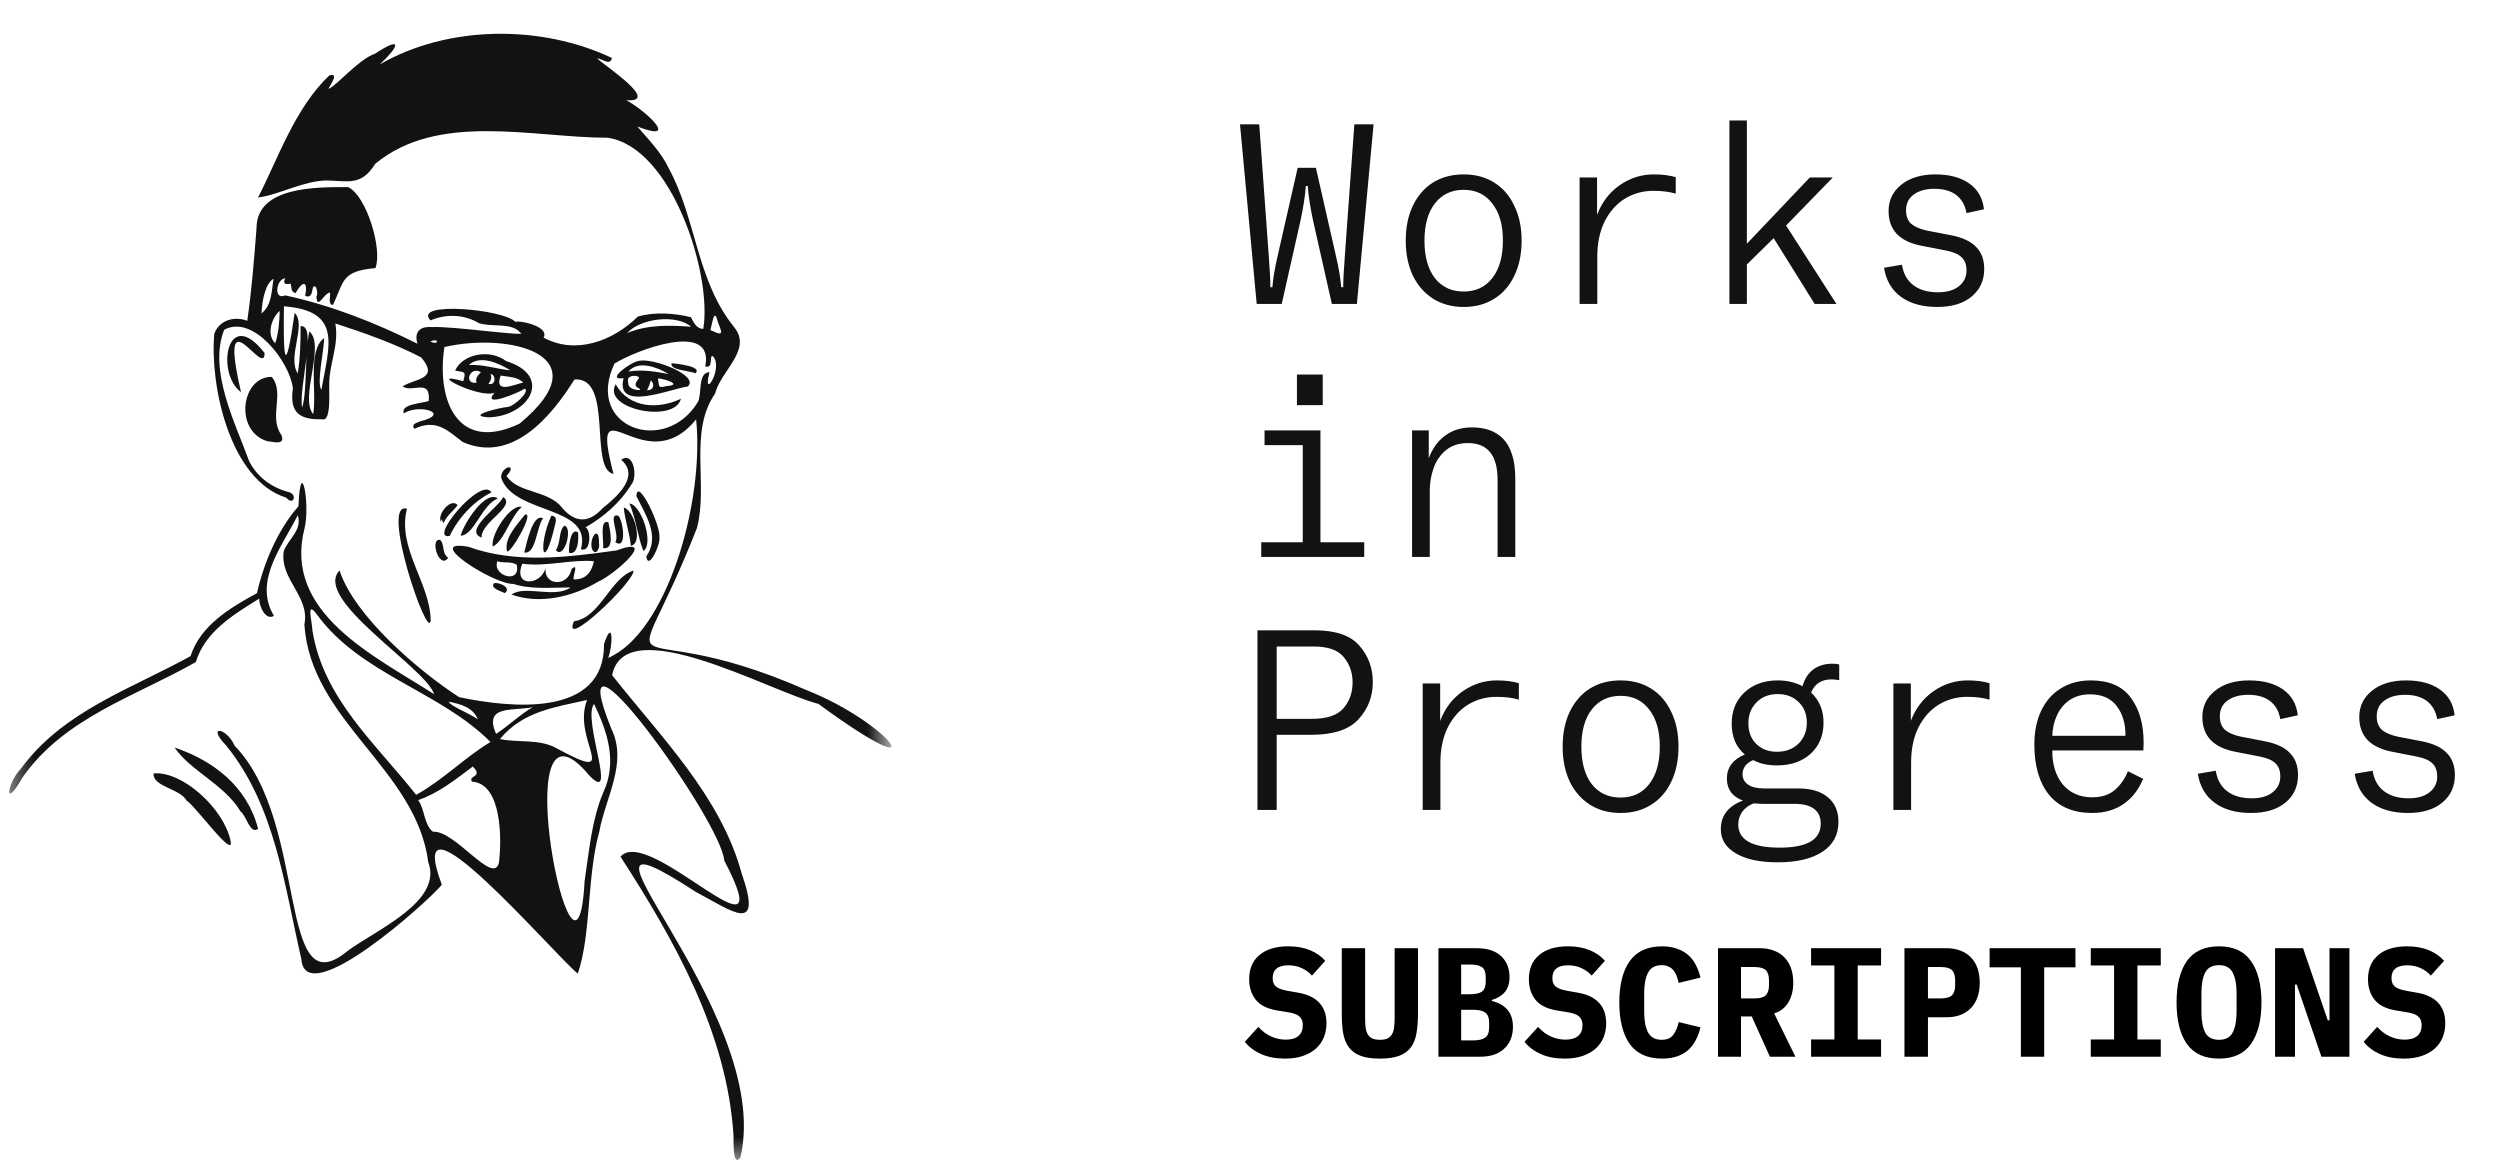 <svg width="111" height="52" viewBox="0 0 111 52" fill="none" xmlns="http://www.w3.org/2000/svg">
    <path d="M55.056 5.519H55.91L56.337 11.416C56.382 12.015 56.404 12.461 56.404 12.753H56.494C56.524 12.364 56.602 11.895 56.73 11.349L57.617 7.451H58.426L59.313 11.349C59.441 11.895 59.519 12.364 59.549 12.753H59.639C59.639 12.461 59.662 12.015 59.707 11.416L60.133 5.519H60.987L60.246 13.494H59.134L58.302 9.799C58.175 9.214 58.096 8.701 58.066 8.259H57.977C57.947 8.701 57.868 9.214 57.741 9.799L56.909 13.494H55.797L55.056 5.519ZM64.988 13.629C64.478 13.629 64.029 13.509 63.64 13.27C63.25 13.023 62.947 12.678 62.73 12.236C62.52 11.787 62.415 11.27 62.415 10.686C62.415 10.094 62.52 9.578 62.73 9.136C62.947 8.686 63.246 8.342 63.628 8.102C64.018 7.863 64.471 7.743 64.988 7.743C65.504 7.743 65.954 7.863 66.336 8.102C66.725 8.342 67.025 8.686 67.234 9.136C67.452 9.578 67.56 10.094 67.56 10.686C67.56 11.278 67.452 11.798 67.234 12.247C67.025 12.689 66.725 13.03 66.336 13.27C65.954 13.509 65.504 13.629 64.988 13.629ZM64.988 12.944C65.527 12.944 65.95 12.745 66.257 12.348C66.572 11.944 66.729 11.39 66.729 10.686C66.729 9.982 66.572 9.432 66.257 9.035C65.95 8.63 65.527 8.428 64.988 8.428C64.448 8.428 64.022 8.63 63.707 9.035C63.4 9.432 63.246 9.982 63.246 10.686C63.246 11.39 63.4 11.944 63.707 12.348C64.022 12.745 64.448 12.944 64.988 12.944ZM70.909 9.54C71.119 8.986 71.452 8.548 71.909 8.226C72.373 7.904 72.879 7.743 73.425 7.743C73.8 7.743 74.126 7.784 74.403 7.866V8.597C74.126 8.514 73.792 8.473 73.403 8.473C72.946 8.473 72.527 8.589 72.145 8.821C71.77 9.053 71.471 9.39 71.246 9.832C71.029 10.274 70.92 10.794 70.92 11.394V13.494H70.134V7.878H70.909V9.54ZM78.751 10.574L77.561 11.742V13.494H76.786V5.35H77.561V10.821L80.358 7.878H81.38L79.302 10.012L81.537 13.494H80.571L78.751 10.574ZM86.01 13.629C85.351 13.629 84.815 13.479 84.403 13.18C83.991 12.88 83.741 12.45 83.651 11.888L84.448 11.753C84.508 12.15 84.677 12.453 84.954 12.663C85.231 12.873 85.594 12.978 86.043 12.978C86.44 12.978 86.751 12.888 86.976 12.708C87.201 12.528 87.313 12.296 87.313 12.011C87.313 11.749 87.238 11.551 87.088 11.416C86.946 11.281 86.718 11.184 86.403 11.124L85.313 10.911C84.841 10.821 84.478 10.649 84.224 10.394C83.977 10.132 83.853 9.791 83.853 9.372C83.853 8.892 84.04 8.503 84.415 8.203C84.796 7.896 85.302 7.743 85.931 7.743C86.553 7.743 87.055 7.878 87.436 8.147C87.818 8.417 88.035 8.799 88.088 9.293L87.313 9.461C87.253 9.117 87.103 8.851 86.864 8.664C86.624 8.477 86.298 8.383 85.886 8.383C85.504 8.383 85.197 8.469 84.965 8.641C84.74 8.806 84.628 9.038 84.628 9.338C84.628 9.593 84.703 9.791 84.853 9.933C85.01 10.068 85.242 10.169 85.549 10.237L86.65 10.45C87.144 10.547 87.507 10.72 87.74 10.967C87.979 11.207 88.099 11.532 88.099 11.944C88.099 12.453 87.912 12.861 87.537 13.169C87.171 13.476 86.661 13.629 86.01 13.629ZM55.999 24.076H57.842V19.763H56.146V19.111H58.628V24.076H60.572V24.728H55.999V24.076ZM58.729 17.988H57.584V16.628H58.729V17.988ZM63.437 20.347C63.595 19.92 63.834 19.587 64.156 19.347C64.486 19.1 64.887 18.976 65.358 18.976C65.935 18.976 66.388 19.137 66.718 19.459C66.905 19.647 67.043 19.886 67.133 20.178C67.231 20.463 67.279 20.83 67.279 21.279V24.728H66.493V21.313C66.493 20.22 66.055 19.673 65.179 19.673C64.782 19.673 64.456 19.778 64.201 19.987C63.947 20.197 63.763 20.463 63.651 20.785C63.538 21.107 63.482 21.436 63.482 21.773V24.728H62.696V19.111H63.437V20.347ZM56.685 35.962H55.831V27.986H58.37C59.306 27.986 59.969 28.214 60.358 28.671C60.755 29.12 60.953 29.66 60.953 30.289C60.953 30.925 60.74 31.476 60.313 31.94C59.894 32.397 59.197 32.625 58.224 32.625H56.685V35.962ZM58.246 31.917C58.913 31.917 59.381 31.76 59.65 31.446C59.92 31.131 60.055 30.749 60.055 30.3C60.055 29.866 59.924 29.491 59.662 29.176C59.407 28.862 58.965 28.705 58.336 28.705H56.685V31.917H58.246ZM63.943 32.007C64.153 31.453 64.486 31.015 64.943 30.693C65.407 30.371 65.913 30.21 66.459 30.21C66.834 30.21 67.159 30.251 67.437 30.334V31.064C67.159 30.981 66.826 30.94 66.437 30.94C65.98 30.94 65.561 31.056 65.179 31.288C64.804 31.52 64.505 31.858 64.28 32.299C64.063 32.741 63.954 33.262 63.954 33.861V35.962H63.168V30.345H63.943V32.007ZM71.954 36.096C71.445 36.096 70.995 35.977 70.606 35.737C70.216 35.49 69.913 35.145 69.696 34.703C69.486 34.254 69.381 33.737 69.381 33.153C69.381 32.562 69.486 32.045 69.696 31.603C69.913 31.154 70.213 30.809 70.595 30.569C70.984 30.33 71.437 30.21 71.954 30.21C72.471 30.21 72.92 30.33 73.302 30.569C73.691 30.809 73.991 31.154 74.201 31.603C74.418 32.045 74.526 32.562 74.526 33.153C74.526 33.745 74.418 34.265 74.201 34.715C73.991 35.157 73.691 35.497 73.302 35.737C72.92 35.977 72.471 36.096 71.954 36.096ZM71.954 35.411C72.493 35.411 72.916 35.213 73.223 34.816C73.538 34.411 73.695 33.857 73.695 33.153C73.695 32.449 73.538 31.899 73.223 31.502C72.916 31.097 72.493 30.895 71.954 30.895C71.415 30.895 70.988 31.097 70.673 31.502C70.366 31.899 70.213 32.449 70.213 33.153C70.213 33.857 70.366 34.411 70.673 34.816C70.988 35.213 71.415 35.411 71.954 35.411ZM81.324 30.165C80.875 30.165 80.571 30.36 80.414 30.749C80.781 31.094 80.965 31.539 80.965 32.086C80.965 32.655 80.773 33.116 80.392 33.468C80.01 33.812 79.512 33.984 78.897 33.984C78.486 33.984 78.134 33.906 77.842 33.748C77.527 33.883 77.37 34.093 77.37 34.378C77.37 34.572 77.452 34.726 77.617 34.838C77.782 34.95 78.018 35.007 78.325 35.007H79.841C80.41 35.007 80.849 35.138 81.156 35.4C81.47 35.654 81.627 36.018 81.627 36.489C81.627 37.066 81.391 37.508 80.92 37.815C80.448 38.13 79.785 38.287 78.931 38.287C78.145 38.287 77.527 38.156 77.078 37.894C76.628 37.632 76.404 37.272 76.404 36.815C76.404 36.508 76.49 36.246 76.662 36.029C76.842 35.812 77.085 35.651 77.392 35.546C77.16 35.464 76.98 35.34 76.853 35.175C76.733 35.003 76.673 34.801 76.673 34.569C76.673 34.321 76.741 34.108 76.876 33.928C77.018 33.741 77.216 33.599 77.471 33.501C77.284 33.344 77.138 33.149 77.033 32.917C76.935 32.678 76.887 32.416 76.887 32.131C76.887 31.562 77.074 31.101 77.448 30.749C77.83 30.39 78.325 30.21 78.931 30.21C79.343 30.21 79.71 30.296 80.032 30.468C80.122 30.146 80.279 29.899 80.504 29.727C80.736 29.555 81.021 29.468 81.358 29.468C81.478 29.468 81.579 29.48 81.661 29.502V30.199C81.526 30.176 81.414 30.165 81.324 30.165ZM78.897 33.378C79.287 33.378 79.605 33.258 79.852 33.018C80.1 32.771 80.223 32.46 80.223 32.086C80.223 31.712 80.103 31.408 79.864 31.176C79.624 30.936 79.313 30.817 78.931 30.817C78.542 30.817 78.227 30.94 77.988 31.187C77.748 31.427 77.628 31.738 77.628 32.12C77.628 32.494 77.744 32.797 77.976 33.03C78.216 33.262 78.523 33.378 78.897 33.378ZM78.302 35.692C78.19 35.692 78.044 35.684 77.864 35.669C77.647 35.752 77.478 35.875 77.359 36.04C77.239 36.205 77.179 36.392 77.179 36.602C77.179 37.291 77.793 37.635 79.021 37.635C80.234 37.635 80.841 37.28 80.841 36.568C80.841 36.283 80.744 36.066 80.549 35.917C80.354 35.767 80.066 35.692 79.684 35.692H78.302ZM84.841 32.007C85.051 31.453 85.384 31.015 85.841 30.693C86.305 30.371 86.811 30.21 87.358 30.21C87.732 30.21 88.058 30.251 88.335 30.334V31.064C88.058 30.981 87.725 30.94 87.335 30.94C86.878 30.94 86.459 31.056 86.077 31.288C85.703 31.52 85.403 31.858 85.178 32.299C84.961 32.741 84.853 33.262 84.853 33.861V35.962H84.066V30.345H84.841V32.007ZM91.122 33.322V33.344C91.122 33.958 91.28 34.456 91.594 34.838C91.916 35.213 92.351 35.4 92.897 35.4C93.302 35.4 93.631 35.295 93.886 35.085C94.141 34.868 94.339 34.587 94.481 34.243L95.155 34.58C94.953 35.067 94.661 35.441 94.279 35.703C93.897 35.965 93.436 36.096 92.897 36.096C92.058 36.096 91.418 35.827 90.976 35.288C90.542 34.748 90.325 34.003 90.325 33.052C90.325 32.483 90.426 31.985 90.628 31.558C90.83 31.131 91.118 30.802 91.493 30.569C91.875 30.33 92.321 30.21 92.83 30.21C93.638 30.21 94.231 30.465 94.605 30.974C94.987 31.483 95.177 32.15 95.177 32.973L95.166 33.322H91.122ZM92.796 30.828C92.445 30.828 92.141 30.914 91.886 31.086C91.639 31.258 91.452 31.487 91.325 31.771C91.197 32.048 91.13 32.348 91.122 32.67H94.369C94.377 32.138 94.249 31.7 93.987 31.356C93.725 31.004 93.328 30.828 92.796 30.828ZM99.942 36.096C99.283 36.096 98.747 35.947 98.336 35.647C97.924 35.347 97.673 34.917 97.583 34.355L98.381 34.22C98.441 34.617 98.609 34.921 98.886 35.13C99.163 35.34 99.526 35.445 99.976 35.445C100.373 35.445 100.684 35.355 100.908 35.175C101.133 34.995 101.245 34.763 101.245 34.479C101.245 34.217 101.171 34.018 101.021 33.883C100.879 33.748 100.65 33.651 100.335 33.591L99.246 33.378C98.774 33.288 98.41 33.116 98.156 32.861C97.909 32.599 97.785 32.258 97.785 31.839C97.785 31.36 97.972 30.97 98.347 30.671C98.729 30.363 99.234 30.21 99.864 30.21C100.485 30.21 100.987 30.345 101.369 30.614C101.751 30.884 101.968 31.266 102.02 31.76L101.245 31.929C101.185 31.584 101.036 31.318 100.796 31.131C100.556 30.944 100.23 30.85 99.819 30.85C99.437 30.85 99.129 30.936 98.897 31.109C98.673 31.273 98.56 31.506 98.56 31.805C98.56 32.06 98.635 32.258 98.785 32.401C98.942 32.535 99.174 32.636 99.481 32.704L100.582 32.917C101.077 33.015 101.44 33.187 101.672 33.434C101.912 33.674 102.032 33.999 102.032 34.411C102.032 34.921 101.845 35.329 101.47 35.636C101.103 35.943 100.594 36.096 99.942 36.096ZM106.908 36.096C106.249 36.096 105.714 35.947 105.301 35.647C104.89 35.347 104.639 34.917 104.549 34.355L105.346 34.22C105.406 34.617 105.575 34.921 105.852 35.13C106.129 35.34 106.492 35.445 106.941 35.445C107.339 35.445 107.649 35.355 107.874 35.175C108.099 34.995 108.211 34.763 108.211 34.479C108.211 34.217 108.136 34.018 107.986 33.883C107.844 33.748 107.615 33.651 107.301 33.591L106.211 33.378C105.739 33.288 105.377 33.116 105.122 32.861C104.874 32.599 104.751 32.258 104.751 31.839C104.751 31.36 104.939 30.97 105.313 30.671C105.695 30.363 106.2 30.21 106.829 30.21C107.451 30.21 107.952 30.345 108.334 30.614C108.716 30.884 108.934 31.266 108.986 31.76L108.211 31.929C108.151 31.584 108.001 31.318 107.761 31.131C107.522 30.944 107.197 30.85 106.784 30.85C106.402 30.85 106.096 30.936 105.863 31.109C105.638 31.273 105.526 31.506 105.526 31.805C105.526 32.06 105.601 32.258 105.751 32.401C105.908 32.535 106.141 32.636 106.447 32.704L107.548 32.917C108.042 33.015 108.406 33.187 108.638 33.434C108.878 33.674 108.997 33.999 108.997 34.411C108.997 34.921 108.81 35.329 108.436 35.636C108.069 35.943 107.559 36.096 106.908 36.096Z" fill="#121212"/>
    <mask id="mask0_3163_2" style="mask-type:alpha" maskUnits="userSpaceOnUse" x="0" y="0" width="40" height="52">
        <path d="M39.412 0.5H0.412V51.5H39.412V0.5Z" fill="#D9D9D9"/>
    </mask>
    <g mask="url(#mask0_3163_2)">
        <path d="M19.273 30.822C16.619 29.115 12.547 27.214 13.524 23.45C13.78 22.379 13.349 20.143 13.251 22.479C12.325 23.53 11.708 25.01 11.41 26.335C10.22 26.983 8.898 27.771 8.459 29.132C5.813 30.596 2.815 31.563 0.93 34.124C0.3 34.782 0.159 36.007 0.992 34.53C2.852 31.858 6.016 30.921 8.695 29.395C9.111 28.034 10.367 27.291 11.508 26.58C11.501 26.902 11.783 27.568 12.164 27.344C11.236 25.8 12.538 24.254 13.22 22.874C13.432 23.531 12.813 23.92 12.602 24.459C12.393 25.717 13.773 26.466 13.514 27.727C13.796 32.018 18.478 34.134 19.016 38.284C19.663 40.023 16.737 41.266 15.437 42.217C12.273 44.857 13.729 36.514 10.418 33.112C10.05 32.279 9.156 32.186 10.035 33.093C12.223 35.786 12.622 39.306 13.379 42.576C13.542 44.952 19.017 40.019 19.618 39.283C17.796 34.423 24.598 42.377 25.654 43.229C26.256 41.465 26.052 38.923 26.609 36.925C26.882 35.406 27.879 33.875 27.148 32.367C24.732 26.379 32.009 36.384 32.156 38.204C34.824 43.328 28.799 36.573 27.551 38.037C29.948 41.749 32.281 45.861 32.568 50.422C32.568 50.765 32.542 51.836 32.873 51.395C34.432 44.844 23.677 34.897 30.891 39.599C32.506 40.454 33.897 41.548 32.924 38.76C31.991 35.341 29.308 32.683 27.178 29.978C27.767 27.071 34.174 30.701 36.339 31.253C41.706 35.19 39.619 32.142 35.79 30.633C27.319 26.907 27.776 31.516 30.944 23.445C31.455 21.507 30.572 19.177 31.746 17.483C32.01 16.446 33.404 15.538 32.606 14.538C30.913 12.451 30.928 9.734 29.69 7.468C29.357 6.761 28.795 6.198 28.296 5.617C30.223 6.363 28.699 4.938 27.811 4.45C29.32 4.554 26.972 2.998 26.51 2.597C26.763 2.603 27.073 2.943 27.173 2.576C24.044 1.091 19.915 1.104 16.862 2.859C17.705 2.081 17.921 1.549 16.644 2.387C15.927 2.623 14.876 3.88 14.578 3.943C14.685 3.751 15.07 3.208 14.616 3.353C13.092 4.806 12.341 7.053 11.458 8.767C12.383 8.659 13.446 8.027 14.518 8.012C15.498 8.04 16.044 8.256 16.663 7.271C19.468 4.955 23.648 6.113 26.986 6.116C29.845 6.543 31.631 12.209 31.225 14.601C30.924 14.601 30.799 14.316 30.677 14.084C29.925 13.899 29.068 13.841 28.321 14.055C27.217 15.142 25.564 15.767 24.13 14.988C24.418 14.546 23.224 14.221 22.877 14.287C22.36 13.726 18.291 13.364 19.114 14.226C19.849 13.909 20.658 13.981 21.261 14.347C21.826 14.537 22.72 14.305 23.1 14.769C23.561 14.983 20.084 14.465 19.167 14.523C18.636 14.48 18.378 14.745 18.536 15.262C16.668 14.33 14.715 13.559 12.663 13.114C12.123 13.352 12.268 12.368 12.667 12.359C12.534 12.599 12.683 12.647 12.903 12.592C12.958 12.77 12.903 12.962 13.125 13.014C13.414 12.481 13.687 12.423 13.55 13.141C13.845 13.242 13.843 12.975 13.894 12.764C14.036 12.546 14.139 13.041 14.051 13.16C14.079 13.802 14.381 13.007 14.651 12.989C14.684 13.147 14.547 13.503 14.778 13.545C15.291 12.501 15.121 12.041 16.668 11.903C16.995 11.087 16.274 8.69 15.46 8.309C14.032 8.304 11.386 8.276 11.389 10.14C11.283 11.507 11.174 12.888 10.979 14.243C10.405 14.021 9.724 14.217 9.513 14.824C9.312 17.103 10.198 21.311 12.712 22.098C13.022 22.469 13.207 21.98 12.855 21.858C12.085 21.665 11.427 21.196 11.064 20.48C10.428 18.737 9.249 16.446 9.952 14.644C11.226 13.932 12.873 16.061 13.005 17.245C12.838 18.36 13.344 18.639 14.299 18.616C14.744 18.76 14.585 17.254 14.624 16.86C14.68 16.013 15.049 15.248 14.888 14.362C16.187 14.784 17.485 15.242 18.702 15.869C19.526 16.846 18.442 16.795 17.873 17.155C18.305 17.464 19.128 16.766 19.035 17.804C18.732 17.915 17.778 17.935 17.928 18.353C18.631 17.908 20.053 18.364 18.666 18.705C18.522 18.776 18.239 18.812 18.395 19.039C19.347 18.598 19.821 19.064 20.543 19.624C22.73 20.593 24.472 18.506 25.506 16.848C27.259 16.722 26.128 20.818 27.24 21.042C26.113 16.702 28.582 21.496 30.908 18.619C31.286 22.325 29.591 28.112 27.003 29.21C27.222 28.665 27.226 27.386 26.819 28.59C26.849 31.872 22.681 31.437 20.386 30.954C18.647 29.832 15.747 27.384 15.075 25.328C13.856 26.605 18.924 29.652 19.273 30.822ZM18.477 35.291C16.68 33.012 14.348 31.014 13.869 27.978C13.862 27.589 13.57 26.607 14.078 27.292C16.003 29.941 19.541 30.693 21.778 32.945C20.661 33.606 19.668 34.635 18.477 35.291ZM26.377 31.255C26.982 32.517 27.409 33.832 26.789 35.179C26.273 36.376 26.153 37.813 25.956 39.126C25.59 46.035 22.287 29.767 26.168 34.435C27.475 35.794 25.834 31.912 26.377 31.255ZM19.732 15.408C22.577 14.748 26.797 15.731 23.067 18.811C20.336 20.117 19.367 17.808 19.732 15.408ZM18.569 35.523C19.444 35.232 20.249 34.593 20.992 34.034C21.483 34.521 20.757 34.423 20.959 34.705C22.284 34.791 22.286 37.255 22.15 38.318C21.886 39.306 20.212 36.865 19.225 36.928C18.837 36.658 18.861 35.938 18.569 35.523ZM31.504 16.524C30.975 16.538 31.171 17.463 30.995 17.832C29.55 20.254 25.943 18.986 27.281 16.145C28.201 15.56 31.742 14.203 31.312 16.268C31.701 16.391 31.473 15.72 31.653 15.817C32.15 16.324 31.153 17.863 31.504 16.524ZM26.067 31.078C25.361 32.861 27.693 34.835 24.765 33.252C23.974 32.783 23.038 32.991 22.196 32.814C23.231 31.561 24.68 31.4 26.067 31.078ZM12.607 13.6C15.219 13.8 14.614 15.347 14.271 17.307C14.049 17.009 14.375 15.659 14.393 15.01C13.632 15.557 14.081 17.407 13.905 18.386C13.288 17.663 14.461 15.338 13.735 14.712C13.523 15.709 13.643 17.423 13.414 18.095C13.248 17.226 14.104 14.385 13.346 14.482C13.346 15.186 13.334 15.887 13.219 16.582C12.741 15.847 13.621 14.422 13.083 13.891C12.648 16.928 12.572 15.851 12.607 13.6ZM22.026 32.584C21.46 31.285 22.773 31.579 23.649 31.4C23.064 31.74 22.593 32.219 22.026 32.584ZM30.689 14.508C29.723 14.438 28.761 14.404 27.844 14.789C28.459 14.107 30.061 13.956 30.689 14.508ZM12.145 12.378C12.052 12.922 12.079 13.546 11.61 13.917C11.636 13.259 11.817 12.555 12.145 12.378ZM12.419 13.804C12.406 14.294 12.37 14.774 12.222 15.24C11.83 14.881 12.037 14.132 12.419 13.804ZM21.216 31.937C20.865 31.683 19.952 31.326 19.924 31.155C20.445 31.26 20.995 31.4 21.216 31.937ZM31.54 14.652C31.595 14.51 31.687 13.773 31.811 14.096C31.956 14.64 32.305 15.033 31.54 14.652ZM19.396 15.127C19.425 15.293 19.194 15.202 19.108 15.168C19.15 15.14 19.197 15.121 19.247 15.114C19.297 15.107 19.348 15.111 19.396 15.127Z" fill="#121212"/>
        <path d="M22.793 25.926C23.542 26.178 24.526 26.086 25.335 26.082C24.627 26.588 23.293 25.962 22.71 26.4C23.957 26.845 25.434 26.504 26.57 25.82C27.222 25.557 29.314 23.734 27.371 24.439C25.186 24.744 22.9 25.038 20.797 24.277C18.706 23.901 21.944 25.966 22.793 25.926ZM23.191 25.029C24.222 25.177 25.428 24.823 26.368 24.918C26.274 25.397 26.012 25.742 25.469 25.726C25.423 25.568 25.715 24.984 25.38 25.259C25.23 26.054 24.164 26.037 24.216 25.23C24.024 25.998 22.754 26.088 23.193 25.029H23.191ZM22.944 25.078C23.129 25.962 21.844 25.567 22.082 24.919C22.372 25.021 22.681 24.906 22.946 25.078H22.944Z" fill="#121212"/>
        <path d="M11.859 19.586C12.124 19.608 12.675 19.8 12.497 19.318C11.911 18.512 12.661 17.451 12.064 16.734C10.706 16.715 10.391 19.137 11.859 19.586Z" fill="#121212"/>
        <path d="M22.489 21.131C23.039 20.528 22.211 20.698 22.253 21.22C22.832 22.877 26.327 22.417 25.792 24.382C26.224 24.568 26.266 23.56 26.001 23.41C26.779 22.971 27.537 22.321 28.018 21.534C28.329 21.213 28.146 20.009 27.579 20.416C28.434 21.143 27.385 22.068 26.765 22.556C26.182 23.203 25.57 23.249 24.979 22.572C24.362 21.736 23.008 21.93 22.489 21.131Z" fill="#121212"/>
        <path d="M10.232 37.306C9.918 35.878 8.082 34.22 6.817 34.34C6.777 34.937 7.991 35.007 8.286 35.548C8.675 35.779 10.454 38.251 10.232 37.306Z" fill="#121212"/>
        <path d="M11.461 36.803C10.966 34.887 9.442 33.765 7.752 33.19C8.433 34.212 9.978 34.84 10.679 36.028C10.947 36.212 11.093 37.065 11.461 36.803Z" fill="#121212"/>
        <path d="M18.069 22.59C16.846 22.201 19.008 28.537 19.122 27.555C19.11 25.898 17.616 24.328 18.069 22.59Z" fill="#121212"/>
        <path d="M10.703 17.414C9.641 12.856 11.77 16.875 11.746 15.671C10.066 13.515 9.566 16.585 10.703 17.414Z" fill="#121212"/>
        <path d="M28.125 25.333C27.087 25.672 26.663 27.414 25.483 27.586C24.897 28.946 28.214 25.787 28.125 25.333Z" fill="#121212"/>
        <path d="M29.275 23.842C29.352 23.369 28.303 21.147 28.255 22.026C28.661 22.855 29.323 23.814 28.695 24.705C28.785 25.377 29.356 24.123 29.275 23.842Z" fill="#121212"/>
        <path d="M21.819 21.864C21.39 21.105 18.964 23.997 19.968 23.796C20.34 23.004 21.033 22.25 21.819 21.864Z" fill="#121212"/>
        <path d="M22.101 22.132C21.55 21.737 20.582 23.255 20.454 23.784C21.05 23.774 21.392 22.409 22.101 22.132Z" fill="#121212"/>
        <path d="M27.947 22.355C28.229 23.001 28.336 23.92 28.568 24.463C29.045 24.152 28.486 22.412 27.947 22.355Z" fill="#121212"/>
        <path d="M21.382 23.87C21.339 23.184 22.928 22.485 22.346 22.068C22.129 22.531 20.558 23.557 21.382 23.87Z" fill="#121212"/>
        <path d="M23.162 22.508C22.672 22.355 21.755 23.765 21.88 24.269C22.398 23.995 22.637 22.986 23.162 22.508Z" fill="#121212"/>
        <path d="M23.311 22.847C22.955 23.304 22.383 23.878 22.506 24.469C22.623 24.675 23.763 22.718 23.311 22.847Z" fill="#121212"/>
        <path d="M27.694 22.539C27.744 23.089 27.961 23.692 28.011 24.232C28.571 24.129 28.155 22.619 27.694 22.539Z" fill="#121212"/>
        <path d="M24.111 23.013C23.656 22.765 23.37 24.163 23.277 24.533C23.812 24.607 23.81 23.415 24.111 23.013Z" fill="#121212"/>
        <path d="M24.481 22.896C23.862 24.253 24.121 25.557 24.644 23.302C24.699 23.129 24.73 22.908 24.481 22.896Z" fill="#121212"/>
        <path d="M27.452 22.896C26.958 22.763 27.535 23.741 27.32 24.074C27.843 24.438 27.677 23.128 27.452 22.896Z" fill="#121212"/>
        <path d="M27.012 23.191C26.595 23.024 26.827 24.07 26.775 24.331C27.306 24.442 27.079 23.491 27.012 23.191Z" fill="#121212"/>
        <path d="M24.68 24.424C25.046 24.875 25.452 23.433 25.061 23.34C24.805 23.52 24.901 24.125 24.68 24.424Z" fill="#121212"/>
        <path d="M19.569 23.158C19.673 22.915 19.591 23.199 19.703 23.21C19.82 22.905 20.159 22.664 20.318 22.424C20.023 22.088 19.41 22.823 19.569 23.158Z" fill="#121212"/>
        <path d="M25.666 23.639C25.323 23.385 25.234 24.35 25.267 24.544C25.672 24.653 25.698 23.928 25.666 23.639Z" fill="#121212"/>
        <path d="M19.901 24.768C19.602 24.569 19.755 24.152 19.54 23.972C19.067 23.882 19.496 25.32 19.901 24.768Z" fill="#121212"/>
        <path d="M26.595 24.102C26.608 23.254 26.134 23.899 26.288 24.387C26.469 24.722 26.65 24.317 26.595 24.102Z" fill="#121212"/>
        <path d="M22.41 26.334C22.749 26.102 22.132 25.822 21.927 25.9C21.75 26.123 22.264 26.252 22.41 26.334Z" fill="#121212"/>
        <path d="M20.567 16.927C18.818 16.427 21.234 17.706 21.957 17.439C21.346 18.136 23.034 17.443 23.295 17.257C23.558 17.363 22.82 18.052 22.529 18.071C22.177 18.098 20.607 18.483 21.736 18.529C23.502 18.453 24.57 16.687 22.477 16.034C21.745 15.479 20.54 15.709 20.206 16.456C20.601 16.54 20.715 16.449 20.567 16.927ZM22.231 16.675C22.592 16.741 22.954 16.72 23.232 16.983C22.762 17.101 21.928 17.491 22.231 16.675ZM20.818 16.206C21.309 15.738 22.165 16.133 22.663 16.444C22.052 16.386 21.443 16.166 20.818 16.206ZM21.353 16.525C21.221 16.669 21.088 16.794 21.16 16.991C20.57 17.082 20.848 16.229 21.353 16.525ZM21.686 17.045C21.786 16.908 21.853 16.773 21.779 16.606C22.024 16.625 22.034 17.137 21.685 17.045H21.686Z" fill="#121212"/>
        <path d="M28.32 16.035C28.91 15.834 31.096 16.682 30.532 17.162C29.788 17.256 27.297 18.319 27.687 16.79C26.843 16.911 28.019 16.075 28.32 16.035ZM29.62 17.138C30.309 17.083 29.54 16.829 29.214 16.799C29.284 17.201 29.191 17.232 29.62 17.138ZM28.895 16.89C28.856 17.041 28.8 17.188 28.729 17.328C29.011 17.338 29.096 17.073 28.895 16.89ZM29.687 16.607C29.197 16.307 28.333 15.977 27.904 16.496C28.512 16.393 29.095 16.498 29.687 16.607ZM27.9 17.043C27.891 17.334 28.63 17.386 28.364 17.24C27.985 17.073 28.481 16.786 28.349 16.729C28.066 16.607 27.897 16.785 27.901 16.789C27.86 16.864 27.888 16.962 27.898 17.043H27.9Z" fill="#121212"/>
        <path d="M27.334 17.061C26.71 18.164 29.959 18.82 30.233 17.704C29.232 18.183 27.938 18.134 27.334 17.061Z" fill="#121212"/>
        <path d="M30.871 16.576C31.22 16.273 30.049 16.147 29.815 16.125C29.733 16.452 30.61 16.445 30.871 16.576Z" fill="#121212"/>
    </g>
    <path d="M57.051 47.002C56.646 47.002 56.294 46.935 55.995 46.802C55.696 46.669 55.454 46.487 55.27 46.257L55.871 45.594C56.045 45.787 56.236 45.93 56.444 46.022C56.655 46.114 56.869 46.16 57.086 46.16C57.334 46.16 57.523 46.105 57.652 45.994C57.781 45.884 57.845 45.725 57.845 45.518C57.845 45.348 57.794 45.219 57.693 45.131C57.597 45.044 57.431 44.982 57.196 44.945L56.692 44.862C56.26 44.788 55.947 44.63 55.753 44.386C55.56 44.137 55.463 43.836 55.463 43.481C55.463 43.016 55.615 42.657 55.919 42.404C56.223 42.146 56.648 42.017 57.196 42.017C57.569 42.017 57.893 42.075 58.17 42.19C58.446 42.305 58.669 42.462 58.839 42.66L58.252 43.316C58.124 43.173 57.972 43.062 57.797 42.984C57.622 42.901 57.424 42.86 57.203 42.86C56.738 42.86 56.506 43.051 56.506 43.433C56.506 43.599 56.556 43.723 56.658 43.806C56.764 43.889 56.934 43.951 57.169 43.992L57.672 44.082C58.064 44.151 58.365 44.298 58.577 44.524C58.789 44.749 58.895 45.053 58.895 45.435C58.895 45.66 58.855 45.87 58.777 46.063C58.699 46.252 58.581 46.418 58.425 46.56C58.269 46.698 58.075 46.807 57.845 46.885C57.62 46.963 57.355 47.002 57.051 47.002ZM60.611 42.1V45.152C60.611 45.304 60.615 45.444 60.625 45.573C60.639 45.697 60.666 45.803 60.708 45.891C60.754 45.978 60.82 46.047 60.908 46.098C60.995 46.144 61.115 46.167 61.267 46.167C61.419 46.167 61.538 46.144 61.626 46.098C61.713 46.047 61.778 45.978 61.819 45.891C61.865 45.803 61.893 45.697 61.902 45.573C61.916 45.444 61.923 45.304 61.923 45.152V42.1H62.958V45.014C62.958 45.345 62.935 45.635 62.889 45.884C62.848 46.132 62.765 46.339 62.641 46.505C62.516 46.671 62.344 46.795 62.123 46.878C61.902 46.961 61.617 47.002 61.267 47.002C60.917 47.002 60.632 46.961 60.411 46.878C60.19 46.795 60.017 46.671 59.893 46.505C59.769 46.339 59.684 46.132 59.637 45.884C59.596 45.635 59.575 45.345 59.575 45.014V42.1H60.611ZM63.867 42.1H65.558C66.032 42.1 66.394 42.215 66.642 42.446C66.895 42.676 67.022 42.989 67.022 43.385C67.022 43.661 66.953 43.882 66.815 44.047C66.681 44.208 66.488 44.326 66.235 44.399V44.441C66.534 44.514 66.764 44.643 66.925 44.828C67.091 45.012 67.174 45.267 67.174 45.594C67.174 45.999 67.045 46.321 66.787 46.56C66.534 46.8 66.177 46.919 65.717 46.919H63.867V42.1ZM65.4 46.194C65.648 46.194 65.83 46.153 65.945 46.07C66.06 45.987 66.118 45.835 66.118 45.614V45.414C66.118 45.193 66.06 45.041 65.945 44.959C65.83 44.876 65.648 44.834 65.4 44.834H64.875V46.194H65.4ZM65.268 44.144C65.512 44.144 65.689 44.105 65.8 44.027C65.91 43.944 65.966 43.797 65.966 43.585V43.378C65.966 43.166 65.91 43.021 65.8 42.943C65.689 42.864 65.512 42.825 65.268 42.825H64.875V44.144H65.268ZM69.47 47.002C69.065 47.002 68.713 46.935 68.414 46.802C68.115 46.669 67.873 46.487 67.689 46.257L68.29 45.594C68.465 45.787 68.656 45.93 68.863 46.022C69.074 46.114 69.288 46.16 69.505 46.16C69.753 46.16 69.942 46.105 70.071 45.994C70.2 45.884 70.264 45.725 70.264 45.518C70.264 45.348 70.213 45.219 70.112 45.131C70.016 45.044 69.85 44.982 69.615 44.945L69.111 44.862C68.678 44.788 68.365 44.63 68.172 44.386C67.979 44.137 67.882 43.836 67.882 43.481C67.882 43.016 68.034 42.657 68.338 42.404C68.642 42.146 69.067 42.017 69.615 42.017C69.988 42.017 70.312 42.075 70.589 42.19C70.865 42.305 71.088 42.462 71.258 42.66L70.671 43.316C70.543 43.173 70.391 43.062 70.216 42.984C70.041 42.901 69.843 42.86 69.622 42.86C69.157 42.86 68.925 43.051 68.925 43.433C68.925 43.599 68.975 43.723 69.077 43.806C69.183 43.889 69.353 43.951 69.588 43.992L70.091 44.082C70.483 44.151 70.784 44.298 70.996 44.524C71.208 44.749 71.314 45.053 71.314 45.435C71.314 45.66 71.274 45.87 71.196 46.063C71.118 46.252 71.001 46.418 70.844 46.56C70.688 46.698 70.494 46.807 70.264 46.885C70.039 46.963 69.774 47.002 69.47 47.002ZM73.796 47.002C73.152 47.002 72.673 46.786 72.36 46.353C72.052 45.916 71.898 45.301 71.898 44.51C71.898 43.718 72.052 43.106 72.36 42.673C72.673 42.236 73.152 42.017 73.796 42.017C74.045 42.017 74.263 42.052 74.452 42.121C74.645 42.185 74.811 42.278 74.949 42.397C75.087 42.517 75.2 42.662 75.287 42.832C75.38 43.002 75.451 43.194 75.501 43.405L74.535 43.64C74.507 43.525 74.475 43.419 74.438 43.322C74.401 43.226 74.353 43.143 74.293 43.074C74.238 43.005 74.167 42.952 74.079 42.915C73.996 42.874 73.895 42.853 73.776 42.853C73.495 42.853 73.295 42.963 73.175 43.184C73.06 43.401 73.002 43.702 73.002 44.089V44.931C73.002 45.318 73.06 45.621 73.175 45.842C73.295 46.059 73.495 46.167 73.776 46.167C74.015 46.167 74.188 46.093 74.293 45.946C74.404 45.799 74.484 45.61 74.535 45.38L75.501 45.614C75.451 45.826 75.38 46.017 75.287 46.188C75.2 46.358 75.087 46.505 74.949 46.629C74.811 46.749 74.645 46.841 74.452 46.906C74.263 46.97 74.045 47.002 73.796 47.002ZM77.301 46.919H76.279V42.1H78.143C78.378 42.1 78.587 42.137 78.771 42.211C78.955 42.28 79.11 42.381 79.234 42.515C79.363 42.648 79.459 42.809 79.524 42.998C79.588 43.187 79.621 43.398 79.621 43.633C79.621 43.974 79.547 44.266 79.4 44.51C79.252 44.754 79.043 44.915 78.771 44.993L79.717 46.919H78.585L77.777 45.131H77.301V46.919ZM77.894 44.33C78.138 44.33 78.306 44.284 78.398 44.192C78.495 44.1 78.543 43.948 78.543 43.737V43.529C78.543 43.318 78.495 43.166 78.398 43.074C78.306 42.982 78.138 42.936 77.894 42.936H77.301V44.33H77.894ZM80.412 46.919V46.153H81.447V42.867H80.412V42.1H83.519V42.867H82.483V46.153H83.519V46.919H80.412ZM84.558 46.919V42.1H86.422C86.657 42.1 86.867 42.137 87.051 42.211C87.235 42.28 87.389 42.381 87.513 42.515C87.642 42.648 87.739 42.809 87.803 42.998C87.868 43.187 87.9 43.398 87.9 43.633C87.9 43.868 87.868 44.08 87.803 44.268C87.739 44.457 87.642 44.618 87.513 44.752C87.389 44.885 87.235 44.989 87.051 45.062C86.867 45.131 86.657 45.166 86.422 45.166H85.601V46.919H84.558ZM85.601 44.33H86.16C86.404 44.33 86.572 44.284 86.664 44.192C86.761 44.1 86.809 43.948 86.809 43.737V43.529C86.809 43.318 86.761 43.166 86.664 43.074C86.572 42.982 86.404 42.936 86.16 42.936H85.601V44.33ZM90.762 42.95V46.919H89.727V42.95H88.339V42.1H92.15V42.95H90.762ZM92.831 46.919V46.153H93.866V42.867H92.831V42.1H95.938V42.867H94.902V46.153H95.938V46.919H92.831ZM98.524 47.002C97.879 47.002 97.403 46.784 97.095 46.346C96.791 45.909 96.639 45.297 96.639 44.51C96.639 43.723 96.791 43.111 97.095 42.673C97.403 42.236 97.879 42.017 98.524 42.017C99.168 42.017 99.642 42.236 99.946 42.673C100.254 43.111 100.409 43.723 100.409 44.51C100.409 45.297 100.254 45.909 99.946 46.346C99.642 46.784 99.168 47.002 98.524 47.002ZM98.524 46.167C98.818 46.167 99.021 46.059 99.131 45.842C99.246 45.621 99.304 45.315 99.304 44.924V44.089C99.304 43.702 99.246 43.401 99.131 43.184C99.021 42.963 98.818 42.853 98.524 42.853C98.229 42.853 98.025 42.963 97.909 43.184C97.799 43.401 97.744 43.702 97.744 44.089V44.931C97.744 45.318 97.799 45.621 97.909 45.842C98.025 46.059 98.229 46.167 98.524 46.167ZM101.973 43.716H101.897V46.919H101.013V42.1H102.256L103.354 45.304H103.43V42.1H104.314V46.919H103.071L101.973 43.716ZM106.727 47.002C106.322 47.002 105.97 46.935 105.671 46.802C105.372 46.669 105.13 46.487 104.946 46.257L105.547 45.594C105.722 45.787 105.913 45.93 106.12 46.022C106.331 46.114 106.545 46.16 106.762 46.16C107.01 46.16 107.199 46.105 107.328 45.994C107.457 45.884 107.521 45.725 107.521 45.518C107.521 45.348 107.471 45.219 107.369 45.131C107.273 45.044 107.107 44.982 106.872 44.945L106.368 44.862C105.936 44.788 105.623 44.63 105.429 44.386C105.236 44.137 105.139 43.836 105.139 43.481C105.139 43.016 105.291 42.657 105.595 42.404C105.899 42.146 106.325 42.017 106.872 42.017C107.245 42.017 107.57 42.075 107.846 42.19C108.122 42.305 108.345 42.462 108.515 42.66L107.929 43.316C107.8 43.173 107.648 43.062 107.473 42.984C107.298 42.901 107.1 42.86 106.879 42.86C106.414 42.86 106.182 43.051 106.182 43.433C106.182 43.599 106.232 43.723 106.334 43.806C106.44 43.889 106.61 43.951 106.845 43.992L107.349 44.082C107.74 44.151 108.041 44.298 108.253 44.524C108.465 44.749 108.571 45.053 108.571 45.435C108.571 45.66 108.532 45.87 108.453 46.063C108.375 46.252 108.258 46.418 108.101 46.56C107.945 46.698 107.751 46.807 107.521 46.885C107.296 46.963 107.031 47.002 106.727 47.002Z" fill="black"/>
</svg>
